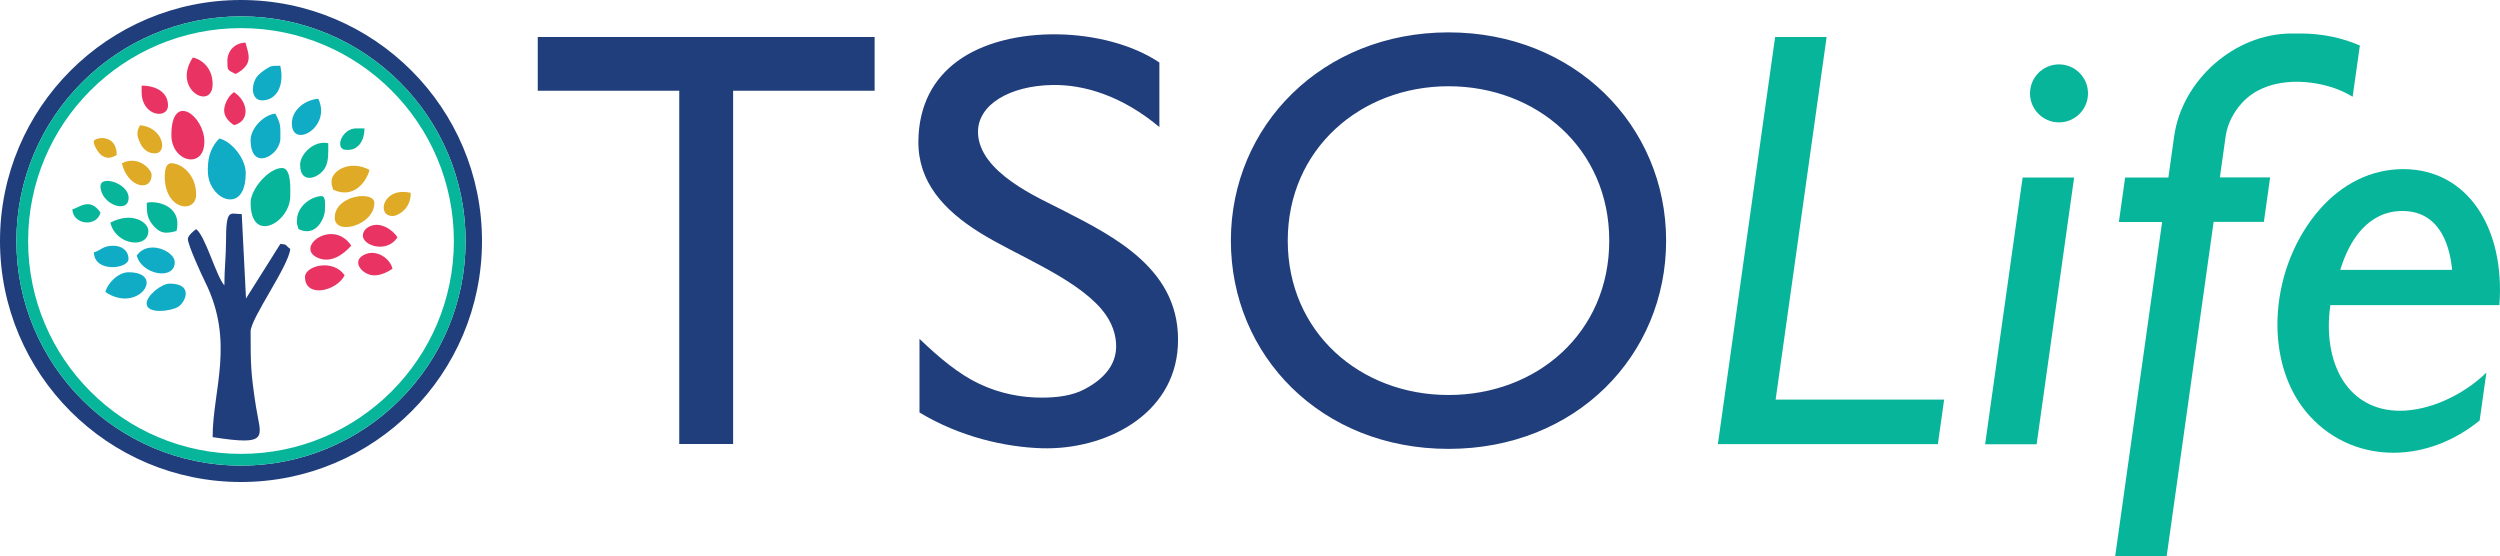 <?xml version="1.0" encoding="UTF-8"?><svg id="Capa_2" xmlns="http://www.w3.org/2000/svg" viewBox="0 0 200 44.51"><defs><style>.cls-1{fill:#dfab26;}.cls-1,.cls-2,.cls-3,.cls-4,.cls-5{fill-rule:evenodd;}.cls-2{fill:#10acc6;}.cls-3{fill:#203e7b;}.cls-4{fill:#e93463;}.cls-5{fill:#07b59a;}</style></defs><g id="Capa_1-2"><g><g><path class="cls-3" d="M19.28,0C8.63,0,0,8.63,0,19.28s8.63,19.28,19.28,19.28,19.28-8.63,19.28-19.28S29.93,0,19.28,0h0Zm0,1.31c9.92,0,17.97,8.04,17.97,17.97s-8.04,17.97-17.97,17.97S1.31,29.2,1.31,19.28,9.36,1.31,19.28,1.31Z"/><path class="cls-5" d="M19.28,1.31C9.36,1.31,1.31,9.36,1.31,19.28s8.04,17.97,17.97,17.97,17.97-8.04,17.97-17.97S29.2,1.31,19.28,1.31h0Zm0,.94c9.41,0,17.03,7.63,17.03,17.03s-7.63,17.03-17.03,17.03S2.25,28.69,2.25,19.28,9.87,2.25,19.28,2.25Z"/><g><path class="cls-3" d="M17.94,22.82c-.66-.76-1.51-3.95-2.25-4.49-.19,.13-.66,.52-.66,.79,0,.48,1.1,2.87,1.36,3.39,2.42,4.84,.62,8.68,.62,12.46,4.64,.73,3.85-.01,3.47-2.42-.42-2.72-.43-3.38-.43-6.04,0-1.04,3.06-5.24,3.17-6.6-.43-.29-.18-.35-.79-.4l-2.75,4.37-.34-6.75c-.95,0-1.26-.55-1.26,2.25,0,1.06-.13,2.17-.13,3.43Z"/><path class="cls-4" d="M28.1,19.65c-1.48-2.21-4.55,.13-2.69,.97,1.04,.47,2.05-.24,2.69-.97h0Zm-3.7,2.51c0-.9,2.26-1.49,3.17-.13-.69,1.31-3.17,1.81-3.17,.13h0Zm5.55-.13c-1,0-1.98-1.24-.65-1.72,.89-.32,1.91,.37,2.1,1.19-.34,.23-.91,.53-1.45,.53h0Zm-.92-3.17c0,.78,1.9,1.44,2.77,.13-.29-.43-.76-.84-1.4-.98-.59-.13-1.37,.22-1.37,.85h0ZM13.71,10.8c0,2.18,2.64,2.78,2.64,.53,0-2.07-2.64-4.04-2.64-.53h0Zm3.3-4.09c0,2.22-3.29,.44-1.58-2.11,.88,.2,1.58,1,1.58,2.11h0Zm-5.68,.66c0,1.94,2.11,2.2,2.11,1.06,0-1.06-.97-1.58-2.11-1.58v.53h0Zm6.6,1.45c0,.57,.44,.96,.79,1.19,1.27-.3,1.2-1.84,0-2.64-.54,.36-.79,1.1-.79,1.45h0Zm.26-3.96c0,.82,0,.71,.66,1.06,1.52-.8,.99-1.66,.79-2.51-.86,.02-1.45,.66-1.45,1.45Z"/><path class="cls-2" d="M20.97,8.03c1.17,0,1.81-1.22,1.45-2.77-.68,0-.74,0-1.17,.28-.25,.17-.59,.42-.76,.69-.4,.64-.39,1.8,.48,1.8h0Zm2.38,1.85c0,2.07,3.21,.3,2.11-1.98-1.04,.09-2.11,.86-2.11,1.98h0Zm-3.3,1.32c0,2.58,2.38,1.24,2.38-.13,0-.97,.05-1.13-.4-1.98-.94,.08-1.98,1.19-1.98,2.11h0Zm-3.43,2.25c0,.68,.09,1.14,.45,1.67,.81,1.2,2.59,1.37,2.59-1.27,0-1.17-1.14-2.55-2.11-2.77-.55,.53-.92,1.31-.92,2.38h0Zm-4.89,10.83c0,.88,1.98,.61,2.52,.27,.61-.39,1.24-1.86-.67-1.86-.68,0-1.85,.97-1.85,1.58h0Zm-3.3-.92c.16-.69,1.02-1.58,1.85-1.58,3.02,0,.8,3.36-1.85,1.58h0Zm2.51-2.91c.41,1.55,3.04,1.99,3.04,.53,0-.91-2.16-1.84-3.04-.53h0Zm-3.43-.26c.04,1.65,2.77,1.32,2.77,.53,0-.68-.55-1.06-1.19-1.06-.91,0-.99,.37-1.58,.53Z"/><path class="cls-1" d="M31.41,17.28c.35,0,.82-.34,1.01-.57,.29-.36,.43-.7,.44-1.28-2.21-.53-2.8,1.85-1.45,1.85h0Zm-4.89-2.77c0,.36,.06,.36,.13,.66,1.65,.79,2.69-.66,2.91-1.58-1.59-.84-3.04,.08-3.04,.92h0Zm.26,2.91c0-1.83,3.17-2.19,3.17-1.19,0,1.81-3.17,2.65-3.17,1.19h0Zm-14.39-5.15c1.06,0,.69-2.09-1.19-2.25-.27,.51-.29,.78,.02,1.44,.18,.4,.56,.81,1.17,.81h0Zm.79,1.85c0,2.73,2.51,2.99,2.51,1.45,0-1.66-1.22-2.51-1.98-2.51-.46,0-.53,.59-.53,1.06h0Zm-3.43-1.06c.46,1.97,2.38,2.32,2.38,.92,0-.38-1.02-1.6-2.38-.92h0Zm-2.25-1.72c0,.33,.4,.93,.63,1.09,.47,.32,.8,.19,1.21-.03,0-1.78-1.85-1.42-1.85-1.06Z"/><path class="cls-5" d="M27.71,11.99h.13c.87,0,1.32-.81,1.32-1.72h-.66c-1.18,0-1.78,1.72-.79,1.72h0Zm-3.7,1.19c0,1.67,1.6,1.05,2.03,.18,.26-.53,.22-1.15,.22-1.9-1.11-.26-2.25,.84-2.25,1.72h0Zm-.26,4.49c0,.36,.06,.36,.13,.66,1.51,.72,2.11-1.07,2.11-1.45,0-.45,.1-1.19-.26-1.19-.72,0-1.98,.72-1.98,1.98h0Zm-3.7-1.45c0,3.36,3.17,1.58,3.17-.53,0-.58,.1-2.25-.66-2.25-1.04,0-2.51,1.67-2.51,2.77h0Zm-14.26,.53c.03,1.21,1.92,1.47,2.25,.26-.84-1.25-1.69-.41-2.25-.26h0Zm2.25-1.85c0-.93,2.25-.23,2.25,.92,0,1.35-2.25,.51-2.25-.92h0Zm.79,2.91c.43,1.84,3.04,2.12,3.04,.66,0-.68-1.29-1.58-3.04-.66h0Zm2.91-1.58c.5-.2,2.89,.06,2.38,2.25-.75,.18-1.3,.34-2.01-.63-.33-.46-.37-.85-.37-1.61Z"/></g></g><path class="cls-3" d="M43.02,2.96h26.95V7.26h-11.32v28.26h-4.31V7.26h-11.32V2.96h0Zm49.73,7.22V5c-4.26-2.86-12.1-3.12-16.18-.09-1.89,1.4-3.06,3.48-3.1,6.37-.04,3.26,2.01,5.52,4.93,7.34,2.85,1.78,7.5,3.54,9.7,6.09,.89,1.04,1.22,2.14,1.19,3.09-.04,1.35-.89,2.48-2.55,3.35-.94,.49-2.11,.66-3.4,.66-1.55,0-3.28-.29-4.99-1.1-1.66-.78-3.22-2.1-4.79-3.6v5.89c3.27,1.97,6.89,2.77,9.78,2.86,5.06,.15,10.59-2.64,10.89-8.18,.32-6.06-5.02-8.72-9.26-10.89-1.84-.95-6.67-2.99-6.73-6.19-.04-2.23,2.54-3.74,5.94-3.8,2.53-.05,5.59,.86,8.59,3.38h0Zm23.13-7.59c10.09,0,17.41,7.46,17.41,16.66s-7.22,16.66-17.41,16.66-17.41-7.46-17.41-16.66S105.79,2.59,115.88,2.59h0Zm0,4.31c-7.02,0-12.86,5.02-12.86,12.35s5.79,12.35,12.86,12.35,12.86-4.97,12.86-12.35-5.83-12.35-12.86-12.35Z"/><path class="cls-5" d="M137.43,35.53l4.58-32.57h4.12l-4.08,29.01h13.48l-.5,3.56h-17.59Zm60.95-1.9c-.99,.81-2.08,1.45-3.25,1.9-1.16,.44-2.4,.69-3.65,.69-2.88,0-5.36-1.27-7.03-3.32-3.45-4.23-2.85-11.66,1.17-16.2,1.74-1.96,4.03-3.17,6.64-3.17s4.65,1.21,5.98,3.17c1.33,1.96,1.94,4.69,1.71,7.71h-13.52c-.02,.16-.04,.31-.06,.47-.23,2.2,.17,4.2,1.12,5.64,.96,1.44,2.48,2.34,4.5,2.34,1.16,0,2.41-.3,3.61-.83,1.2-.53,2.35-1.29,3.31-2.22l-.27,1.92-.27,1.92h0Zm-2.21-12.04c-.11-1.18-.42-2.36-1.04-3.24-.62-.88-1.56-1.47-2.94-1.47s-2.44,.59-3.25,1.47c-.81,.88-1.36,2.06-1.72,3.24h8.95Zm-31.45-16.44c1.28,0,2.32,1.04,2.32,2.32s-1.04,2.32-2.32,2.32-2.32-1.04-2.32-2.32,1.04-2.32,2.32-2.32h0Zm4.49,39.37h4.12l3.76-26.77h4.02l.5-3.56h-4.02l.46-3.28c.14-1,.64-1.96,1.35-2.72,1.9-2.03,5.16-1.89,7.32-1.15,.53,.18,1.03,.42,1.49,.7l.58-4.1c-1.43-.62-3.03-.96-4.76-.96h-.71c-4.53,0-8.76,3.71-9.39,8.24l-.46,3.28h-3.46l-.5,3.56h3.46l-3.76,26.77h0Zm-10.4-8.98l3-21.34h4.12l-3,21.34h-4.12Z"/></g></g></svg>